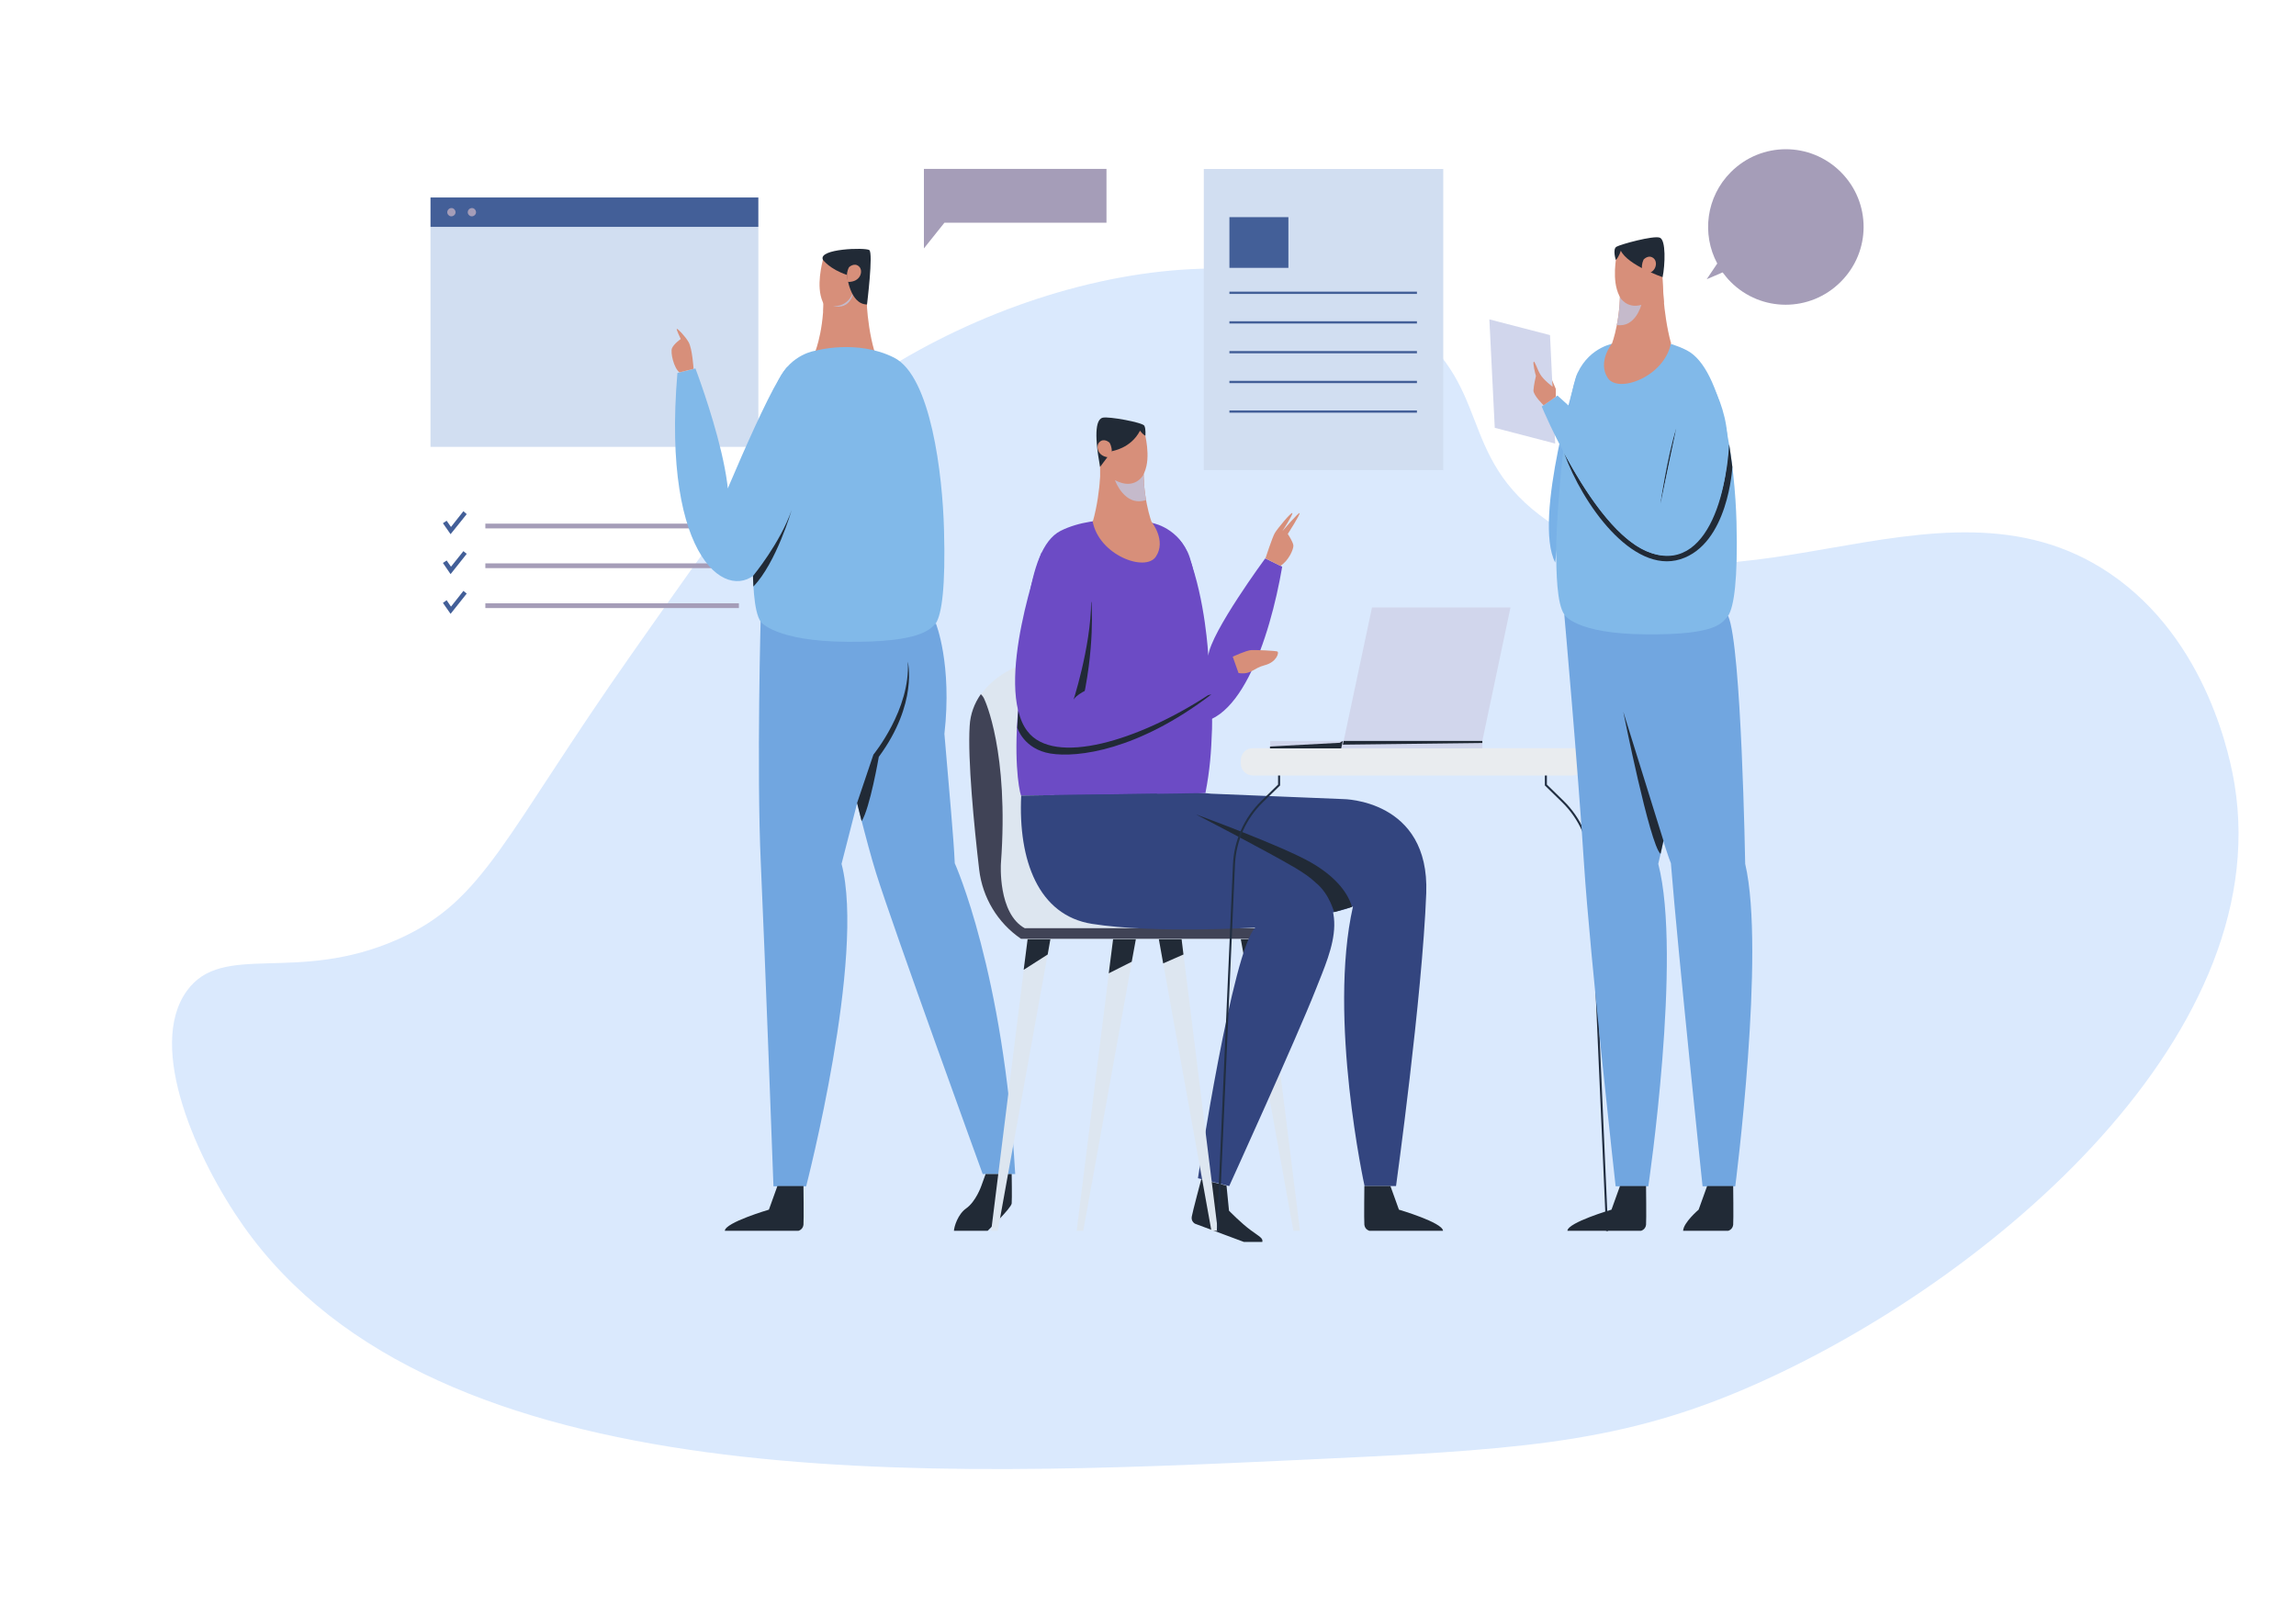 <svg width="800" height="564" viewBox="0 0 800 564" fill="none" xmlns="http://www.w3.org/2000/svg">
<rect x="0" y="0" width="800" height="564" fill="#808080" stroke="none"/>
<g clip-path="url(#clip0_3564_216)">
<rect width="800" height="564" fill="white"/>
<path d="M800 -118H-11.7V682H800V-118Z" fill="white"/>
<path d="M65.1 345.3C77.7 327.9 103.2 343.1 138.7 327.3C169 313.8 175.3 291.6 220.6 227.2C250.6 184.5 265.7 163.1 278.6 151.4C334.1 100.9 431.7 73.6 487.3 110.9C521.4 133.8 506.2 158.6 539.5 181.7C600 223.7 674.4 158.7 735.1 199.8C769.5 223.1 777.3 265.4 778.6 273.4C793.2 363.1 689.2 449.6 606.8 484.5C562.2 503.4 525.5 505.4 454 508.7C324.3 514.7 152.2 522.8 84.8 427.2C68.8 404.5 50.9 365 65.1 345.3Z" fill="#DAE9FD"/>
<path d="M257.452 182.476H169.11V184.134H257.452V182.476Z" fill="#A59DB8"/>
<path d="M156.995 186.154L154.327 182.332L155.625 181.466L157.139 183.63L161.466 178.149L162.62 179.159L156.995 186.154Z" fill="#435F98"/>
<path d="M257.452 196.322H169.11V197.981H257.452V196.322Z" fill="#A59DB8"/>
<path d="M156.995 200.072L154.327 196.177L155.625 195.312L157.139 197.476L161.466 192.067L162.62 193.004L156.995 200.072Z" fill="#435F98"/>
<path d="M257.452 210.24H169.11V211.899H257.452V210.24Z" fill="#A59DB8"/>
<path d="M156.995 213.918L154.327 210.096L155.625 209.159L157.139 211.394L161.466 205.914L162.62 206.851L156.995 213.918Z" fill="#435F98"/>
<path d="M264.232 79.062H150V155.721H264.232V79.062Z" fill="#D1DEF1"/>
<path d="M264.232 68.821H150V79.062H264.232V68.821Z" fill="#435F98"/>
<path d="M156.274 72.932C156.851 72.355 157.788 72.355 158.293 72.932C158.87 73.509 158.87 74.446 158.293 74.951C157.716 75.528 156.779 75.528 156.274 74.951C155.697 74.446 155.697 73.509 156.274 72.932Z" fill="#A59DB8"/>
<path d="M163.414 72.932C163.991 72.355 164.928 72.355 165.433 72.932C166.01 73.509 166.01 74.446 165.433 74.951C164.856 75.528 163.918 75.528 163.414 74.951C162.837 74.446 162.837 73.509 163.414 72.932Z" fill="#A59DB8"/>
<path d="M265.097 213.197C265.097 213.197 263.582 267.789 265.097 301.035C266.611 334.28 269.496 413.391 269.496 413.391H280.89C280.89 413.391 301.66 333.27 293.222 301.035C293.222 301.035 307.501 245.073 314.352 219.76L265.097 213.197Z" fill="#71A6E0"/>
<path d="M332.669 300.818C332.309 292.165 330.65 274.712 329.064 255.746C331.804 231.443 326.107 217.308 326.107 217.308L285.145 223.294C285.145 223.294 299.136 284.737 305.265 304.28C311.395 323.823 342.405 409.137 342.405 409.137H353.727C349.761 338.607 332.669 300.818 332.669 300.818Z" fill="#71A6E0"/>
<path d="M287.01 89.536L286.936 108.574L302.08 108.633L302.154 89.594L287.01 89.536Z" fill="#D78F7A"/>
<path d="M284.063 122.548C289.905 125.432 304.617 122.187 304.617 122.187C301.516 111.297 301.804 99.326 301.804 99.326L286.804 99.831C287.741 113.172 284.063 122.548 284.063 122.548Z" fill="#D78F7A"/>
<path d="M300.073 89.59L287.02 89.518C287.02 89.518 284.641 97.162 285.939 102.932C286.66 106.105 288.174 108.629 291.924 109.062C296.828 109.278 299.929 105.6 300.65 102.932C302.165 97.234 300.073 89.59 300.073 89.59Z" fill="#D78F7A"/>
<path d="M284.064 122.476C284.064 122.476 278.943 128.894 282.621 134.447C286.227 140 302.525 134.014 304.689 122.115C304.689 122.115 292.718 119.519 284.064 122.476Z" fill="#D78F7A"/>
<path d="M270.866 413.319L267.91 421.541C267.91 421.541 252.693 426.012 252.549 428.896H278.222C278.222 428.896 279.737 428.536 279.953 426.805C280.097 425.074 279.953 413.319 279.953 413.319H270.866Z" fill="#212A36"/>
<path d="M343.415 409.137L341.901 413.319C341.901 413.319 340.026 418.728 336.636 421.108C333.752 423.127 332.453 427.454 332.381 428.896H339.449H344.136C344.136 428.896 352.285 421.108 352.502 419.377C352.646 417.646 352.502 409.137 352.502 409.137H343.415Z" fill="#212A36"/>
<path d="M328.92 184.495C328.415 165.456 324.376 131.129 311.54 124.639C298.703 118.148 284.28 122.187 284.28 122.187C284.28 122.187 275.698 123.196 271.299 132.427C267.333 140.721 262.212 180.817 262.284 194.014C262.284 202.163 262.501 212.981 265.097 216.731C265.097 216.731 270.217 223.51 295.314 223.654C320.41 223.87 324.016 219.471 326.107 217.164C328.126 213.991 329.497 204.615 328.92 184.495Z" fill="#81B9E9"/>
<path d="M274.4 127.812C274.4 127.812 289.328 168.485 264.736 198.486C254.496 210.962 230.409 196.106 236.034 129.975L242.308 128.389C242.308 128.389 264.736 187.091 247.212 185.721C247.14 185.649 268.053 133.942 274.4 127.812Z" fill="#81B9E9"/>
<path d="M290.049 106.61C290.049 106.61 295.385 107.547 297.405 101.417C297.477 101.417 296.756 108.268 290.049 106.61Z" fill="#C5BACB"/>
<path d="M262.356 200.721C262.356 200.721 271.804 189.327 275.842 177.716C275.842 177.716 270.506 196.106 262.501 204.399C262.501 204.399 262.356 201.515 262.356 200.721Z" fill="#212A36"/>
<path d="M298.631 279.832L304.328 262.957C304.328 262.957 317.309 247.164 316.299 230.577C316.299 230.577 319.977 245 306.203 263.751C306.203 263.751 303.102 281.707 300.217 286.179L298.631 279.832Z" fill="#212A36"/>
<path d="M286.732 90.528C286.732 90.528 289.04 93.773 295.098 95.793C295.098 95.793 296.035 106.033 302.093 106.105C302.093 106.105 304.328 88.148 302.886 87.139C301.444 86.201 284.929 86.634 286.732 90.528Z" fill="#212A36"/>
<path d="M295.818 93.124C295.818 93.124 297.765 91.249 299.424 92.98C300.794 94.422 299.929 98.317 295.457 98.245C295.53 98.317 294.376 95.865 295.818 93.124Z" fill="#D78F7A"/>
<path d="M241.659 128.533C241.659 128.533 241.226 121.466 239.928 119.23C238.63 116.995 236.034 114.398 235.818 114.615C235.601 114.831 236.899 117.427 237.188 118.148C237.188 118.148 234.808 119.807 234.159 121.322C233.51 122.836 234.808 128.317 236.755 129.759L241.659 128.533Z" fill="#D78F7A"/>
<path d="M393.896 184.855C393.896 184.855 393.319 245.217 412.141 251.202C431.252 257.188 442.502 222.428 446.757 197.476L440.844 194.591C440.844 194.591 421.877 220.337 421.012 228.486C421.012 228.486 420.002 209.014 414.233 193.942C411.781 187.452 407.165 181.394 393.896 184.855Z" fill="#6C4BC5"/>
<path d="M419.441 163.822H502.879V58.893L419.441 58.893V163.822Z" fill="#D1DEF1"/>
<path d="M427.358 413.175L428.224 421.901C428.224 421.901 432.406 426.228 435.868 428.752C439.041 431.06 440.123 431.493 439.834 432.791H433.416L416.397 426.444C416.397 426.444 414.954 425.723 415.243 423.992C415.531 422.262 418.56 410.939 418.56 410.939L427.358 413.175Z" fill="#212A36"/>
<path d="M440.267 327.285H355.747C347.598 321.732 342.261 312.934 341.179 303.198C339.376 287.765 337.141 264.76 337.862 253.15C339.809 223.51 399.161 216.803 402.55 258.63L406.084 315.818L430.675 317.189C436.084 317.405 440.267 321.876 440.267 327.285Z" fill="#DDE6F0"/>
<path d="M357.189 323.535C347.598 318.415 348.751 300.89 348.751 300.89C351.636 261.876 343.054 243.847 343.054 243.847C342.766 243.053 342.333 242.476 341.756 241.899C339.521 245.073 338.078 248.823 337.862 253.005C337.141 264.616 339.376 287.621 341.179 303.054C342.333 312.789 347.598 321.588 355.747 327.141H440.267C440.267 325.842 440.05 324.617 439.546 323.463H388.343H357.189V323.535Z" fill="#404356"/>
<path d="M387.838 327.285L375.146 428.897H377.454L395.771 327.285H387.838Z" fill="#DDE6F0"/>
<path d="M440.267 327.285L452.959 428.897H450.651L432.334 327.285H440.267Z" fill="#DDE6F0"/>
<path d="M358.055 327.285L345.362 428.897H347.67L365.987 327.285H358.055Z" fill="#DDE6F0"/>
<path d="M440.267 327.285L441.132 334.353L434.281 337.958L432.334 327.285H440.267Z" fill="#212A36"/>
<path d="M395.771 327.285L394.329 335.146L386.324 339.184L387.839 327.285H395.771Z" fill="#212A36"/>
<path d="M365.988 327.285L365.05 332.622L356.685 337.958L358.055 327.285H365.988Z" fill="#212A36"/>
<path d="M422.021 276.587L467.959 278.462C467.959 278.462 498.176 278.535 496.95 311.275C495.58 347.189 486.421 413.319 486.421 413.319H475.459C475.459 413.319 462.622 354.761 471.421 315.891C471.421 315.891 448.632 325.843 386.756 318.992C368.223 316.9 360.723 285.53 365.338 278.39C369.953 271.251 422.021 276.587 422.021 276.587Z" fill="#33457F"/>
<path d="M420.002 276.371L355.747 277.237C354.882 274.64 353.079 263.39 355.026 244.424C356.973 225.457 356.757 191.491 369.521 185C382.358 178.51 400.82 182.116 400.82 182.116C400.82 182.116 409.401 183.125 413.8 192.356C417.767 200.649 422.815 241.828 422.31 253.943C422.022 262.164 421.589 268.222 420.002 276.371Z" fill="#6C4BC5"/>
<path d="M398.405 149.058L383.26 149.117L383.334 168.156L398.479 168.097L398.405 149.058Z" fill="#D78F7A"/>
<path d="M401.324 182.115C395.483 185 380.771 181.755 380.771 181.755C383.872 170.865 383.584 158.894 383.584 158.894L398.584 159.399C397.646 172.668 401.324 182.115 401.324 182.115Z" fill="#D78F7A"/>
<path d="M385.314 149.086L398.367 149.014C398.367 149.014 400.747 156.658 399.449 162.428C398.728 165.601 397.213 168.125 393.463 168.558C388.56 168.774 385.459 165.096 384.737 162.428C383.223 156.731 385.314 149.086 385.314 149.086Z" fill="#D78F7A"/>
<path d="M398.44 165.384C398.44 165.384 395.555 171.081 388.488 167.331C388.488 167.331 391.805 176.779 399.305 174.255C399.305 174.255 398.512 170 398.44 165.384Z" fill="#C5BACB"/>
<path d="M402.911 276.587C402.911 276.587 430.387 290.722 451.373 302.477C472.286 314.231 464.209 330.169 458.368 345.025C451.95 361.323 428.296 413.319 428.296 413.319L417.406 410.578C417.406 410.578 429.522 330.746 437.382 323.246C437.382 323.246 402.478 325.409 380.483 321.948C361.805 318.991 354.737 299.808 355.819 277.236L402.911 276.587Z" fill="#33457F"/>
<path d="M380.267 209.591C380.267 209.591 381.781 225.89 376.516 247.452L371.757 248.101L380.267 209.591Z" fill="#212A36"/>
<path d="M362.886 192.572C362.886 192.572 346.011 239.015 357.982 254.808C368.728 268.943 406.156 254.88 431.541 234.543L429.521 228.846C429.521 228.846 373.487 236.274 373.631 245.216C373.631 245.216 380.122 225.673 380.194 209.591C380.266 202.668 376.516 194.158 362.886 192.572Z" fill="#6C4BC5"/>
<path d="M401.324 181.971C401.324 181.971 406.444 188.39 402.766 193.942C399.16 199.495 382.862 193.51 380.699 181.611C380.699 181.611 392.67 179.014 401.324 181.971Z" fill="#D78F7A"/>
<path d="M464.858 317.838C464.786 317.621 464.714 317.333 464.57 316.972C464.281 316.107 463.921 315.314 463.56 314.448C462.55 312.285 460.892 309.544 458.44 307.597C458.44 307.597 458.368 307.597 458.368 307.525C456.493 305.722 454.113 304.136 451.372 302.477C441.348 296.563 416.685 283.799 416.685 283.799C416.685 283.799 446.613 294.688 456.997 300.674C466.3 306.083 469.906 311.924 471.06 316.035L464.858 317.838Z" fill="#212A36"/>
<path d="M436.517 270.241H548.008C550.316 270.241 552.191 268.366 552.191 266.058V264.904C552.191 262.597 550.316 260.722 548.008 260.722H436.517C434.209 260.722 432.334 262.597 432.334 264.904V266.058C432.334 268.366 434.209 270.241 436.517 270.241Z" fill="#E9ECEF"/>
<path d="M468.176 258.197H516.494L526.301 211.683H478.056L468.176 258.197Z" fill="#D1D6EC"/>
<path d="M442.592 260.814L516.511 260.787L516.51 258.191L442.591 258.218L442.592 260.814Z" fill="#D1D6EC"/>
<path d="M467.887 258.198L467.31 260.794H442.502V260.145L466.806 258.847L467.887 258.198Z" fill="#212A36"/>
<path d="M468.176 258.198H516.494V258.919L467.888 259.496L468.176 258.198Z" fill="#212A36"/>
<path d="M411.709 327.285L424.329 428.897H422.093L403.776 327.285H411.709Z" fill="#DDE6F0"/>
<path d="M411.709 327.285L412.358 332.622L405.29 335.723L403.776 327.285H411.709Z" fill="#212A36"/>
<path d="M357.982 254.808C356.468 252.861 355.458 250.409 354.809 247.669C354.809 247.669 354.521 251.347 354.449 253.582C354.449 253.582 356.684 261.082 366.059 262.597C375.434 264.111 396.492 261.515 422.094 241.972L420.94 242.26C396.637 258.126 367.285 267.068 357.982 254.808Z" fill="#212A36"/>
<path d="M445.675 270.241V273.559L439.762 279.328C433.776 285.169 430.315 293.03 429.954 301.323L424.329 428.969" stroke="#212E41" stroke-width="0.707" stroke-miterlimit="10"/>
<path d="M538.633 270.241V273.559L544.546 279.328C550.532 285.169 553.994 293.03 554.354 301.323L559.979 428.969" stroke="#212E41" stroke-width="0.707" stroke-miterlimit="10"/>
<path d="M484.474 413.319L487.431 421.541C487.431 421.541 502.647 426.012 502.791 428.896H477.118C477.118 428.896 475.604 428.536 475.387 426.805C475.243 425.074 475.387 413.319 475.387 413.319H484.474Z" fill="#212A36"/>
<path d="M641.399 59.951C630.798 49.35 613.706 49.35 603.105 59.951C594.451 68.605 592.865 81.586 598.345 91.826L594.667 97.307L600.22 94.927C601.086 96.081 602.023 97.235 603.033 98.244C613.634 108.845 630.725 108.845 641.327 98.244C652 87.643 652 70.552 641.399 59.951Z" fill="#A59DB8"/>
<path d="M397.214 150.096C397.214 150.096 398.295 151.538 399.089 151.827C399.089 151.827 399.305 149.519 398.728 148.365C398.151 147.211 386.324 145.048 384.233 145.553C382.141 146.057 380.987 150.096 383.295 162.716L387.406 157.235C387.406 157.163 393.968 156.37 397.214 150.096Z" fill="#212A36"/>
<path d="M386.613 154.279C386.613 154.279 384.665 152.404 383.007 154.134C381.637 155.577 382.502 159.471 386.973 159.399C386.973 159.471 388.127 157.019 386.613 154.279Z" fill="#D78F7A"/>
<path d="M549.667 129.904C549.667 129.904 534.018 180.673 541.878 196.034L549.667 129.904Z" fill="#78B1E7"/>
<path d="M545.051 214.207C545.051 214.207 549.811 267.645 551.902 300.818C554.066 334.064 562.936 413.391 562.936 413.391H574.33C574.33 413.391 586.157 333.198 577.792 301.035C577.792 301.035 590.557 248.174 592.72 217.164L545.051 214.207Z" fill="#71A6E0"/>
<path d="M602.167 214.712C606.783 224.952 608.081 301.035 608.081 301.035C615.22 331.395 604.619 413.391 604.619 413.391H593.225C593.225 413.391 584.787 333.126 582.191 300.818C579.955 295.914 554.426 211.827 554.426 211.827L602.167 214.712Z" fill="#71A6E0"/>
<path d="M564.45 413.319L561.494 421.541C561.494 421.541 546.277 426.012 546.133 428.896H571.806C571.806 428.896 573.321 428.536 573.537 426.805C573.681 425.074 573.537 413.319 573.537 413.319H564.45Z" fill="#212A36"/>
<path d="M594.812 413.319L591.855 421.541C591.855 421.541 586.591 426.012 586.446 428.896H602.168C602.168 428.896 603.682 428.536 603.898 426.805C604.043 425.074 603.898 413.319 603.898 413.319H594.812Z" fill="#212A36"/>
<path d="M605.052 181.899C604.547 162.86 600.509 128.533 587.672 122.043C574.835 115.552 562.72 119.591 562.72 119.591C562.72 119.591 554.138 120.6 549.739 129.831C545.772 138.124 542.239 178.221 542.239 191.418C542.239 199.567 542.455 210.385 545.051 214.135C545.051 214.135 548.657 220.914 573.681 221.058C598.778 221.274 600.076 216.875 602.167 214.567C604.186 211.394 605.557 202.019 605.052 181.899Z" fill="#81B9E9"/>
<path d="M578.653 86.498L563.535 87.37L564.631 106.376L579.749 105.504L578.653 86.498Z" fill="#D78F7A"/>
<path d="M576.638 86.634L563.585 87.355C563.585 87.355 561.71 95.144 563.369 100.841C564.234 103.942 565.965 106.394 569.715 106.61C574.619 106.538 577.503 102.644 578.08 99.975C579.162 94.134 576.638 86.634 576.638 86.634Z" fill="#D78F7A"/>
<path d="M561.638 119.807C567.479 122.692 582.191 119.447 582.191 119.447C579.306 108.774 579.234 96.586 579.234 96.586L564.306 97.091C565.244 110.432 561.638 119.807 561.638 119.807Z" fill="#D78F7A"/>
<path d="M561.638 119.735C561.638 119.735 556.518 126.154 560.196 131.707C563.801 137.26 580.1 131.274 582.263 119.375C582.191 119.375 570.22 116.779 561.638 119.735Z" fill="#D78F7A"/>
<path d="M573.681 192.068C593.225 200.505 601.662 172.668 602.456 155.072L602.528 155C602.528 155 603.393 160.841 603.609 162.716C603.609 162.716 602.239 189.616 585.508 194.88C568.705 200.145 551.325 175.481 545.051 158.029C551.902 170.793 562.431 187.236 573.681 192.068Z" fill="#212A36"/>
<path d="M584.066 149.303C584.066 149.303 579.018 173.534 578.513 175.914C578.513 175.986 580.821 159.615 584.066 149.303Z" fill="#212A36"/>
<path d="M579.595 292.958L565.604 248.029C565.604 248.029 574.835 294.328 578.585 297.573L579.595 292.958Z" fill="#212A36"/>
<path d="M579.307 96.586C579.307 96.586 567.191 92.403 564.739 87.355C564.739 87.355 564.162 89.446 563.008 90.6C563.008 90.6 561.783 86.85 563.225 85.985C564.739 85.119 576.061 82.018 578.297 82.812C580.533 83.533 580.172 92.331 579.307 96.586Z" fill="#212A36"/>
<path d="M572.672 90.456C572.672 90.456 574.475 88.437 576.278 90.096C577.72 91.466 577.143 95.36 572.672 95.648C572.6 95.576 571.374 93.269 572.672 90.456Z" fill="#D78F7A"/>
<path d="M564.451 103.581C564.451 103.581 566.758 107.692 571.879 106.249C571.879 106.249 569.859 114.326 563.297 113.245C563.369 113.317 564.306 109.206 564.451 103.581Z" fill="#C5BACB"/>
<path d="M541.878 154.567L520.82 149.086L518.945 111.297L540.075 116.778L541.878 154.567Z" fill="#D1D6EC"/>
<path d="M589.691 123.846C589.691 123.846 582.191 157.308 578.08 178.365C578.08 178.365 587.96 178.221 542.671 137.836L537.19 141.658C537.19 141.658 554.57 183.774 573.681 192.067C595.893 201.659 603.249 166.971 601.806 151.106C600.364 135.24 589.691 123.846 589.691 123.846Z" fill="#81B9E9"/>
<path d="M540.796 132.5L540.941 134.735C540.941 134.735 537.84 132.427 536.686 130.48C535.532 128.533 534.739 125.648 534.378 126.081C534.017 126.514 534.955 130.408 535.171 130.985C535.171 130.985 534.378 134.302 534.306 136.033C534.234 137.764 537.84 141.226 537.84 141.226L542.094 138.269V135.528L540.796 132.5Z" fill="#D78F7A"/>
<path d="M493.705 101.634H428.368V102.427H493.705V101.634Z" fill="#435F98"/>
<path d="M448.921 75.672H428.368V93.341H448.921V75.672Z" fill="#435F98"/>
<path d="M493.705 111.946H428.368V112.74H493.705V111.946Z" fill="#435F98"/>
<path d="M493.705 122.331H428.368V123.124H493.705V122.331Z" fill="#435F98"/>
<path d="M493.705 132.716H428.368V133.509H493.705V132.716Z" fill="#435F98"/>
<path d="M493.705 143.028H428.368V143.822H493.705V143.028Z" fill="#435F98"/>
<path d="M440.916 194.592C440.916 194.592 443.296 187.308 444.161 185.793C445.027 184.279 450.003 178.293 450.291 178.798C450.58 179.303 446.83 185.072 446.83 185.072C446.83 185.072 452.599 178.365 452.815 178.798C453.104 179.231 448.705 186.082 448.705 186.082C448.705 186.082 450.507 188.75 450.652 190.048C450.796 191.346 448.921 195.529 446.108 197.188L440.916 194.592Z" fill="#D78F7A"/>
<path d="M429.521 228.846C429.521 228.846 434.281 226.611 436.012 226.539C437.743 226.466 444.45 226.755 445.099 227.043C445.748 227.332 444.882 230.721 440.699 231.803C436.517 232.885 436.012 235.192 431.541 234.543L429.521 228.846Z" fill="#D78F7A"/>
<path d="M321.924 58.869V77.619V86.562L329.064 77.619H385.531V58.869H321.924Z" fill="#A59DB8"/>
</g>
<defs>
<clipPath id="clip0_3564_216">
<rect width="800" height="564" fill="white"/>
</clipPath>
</defs>
</svg>
